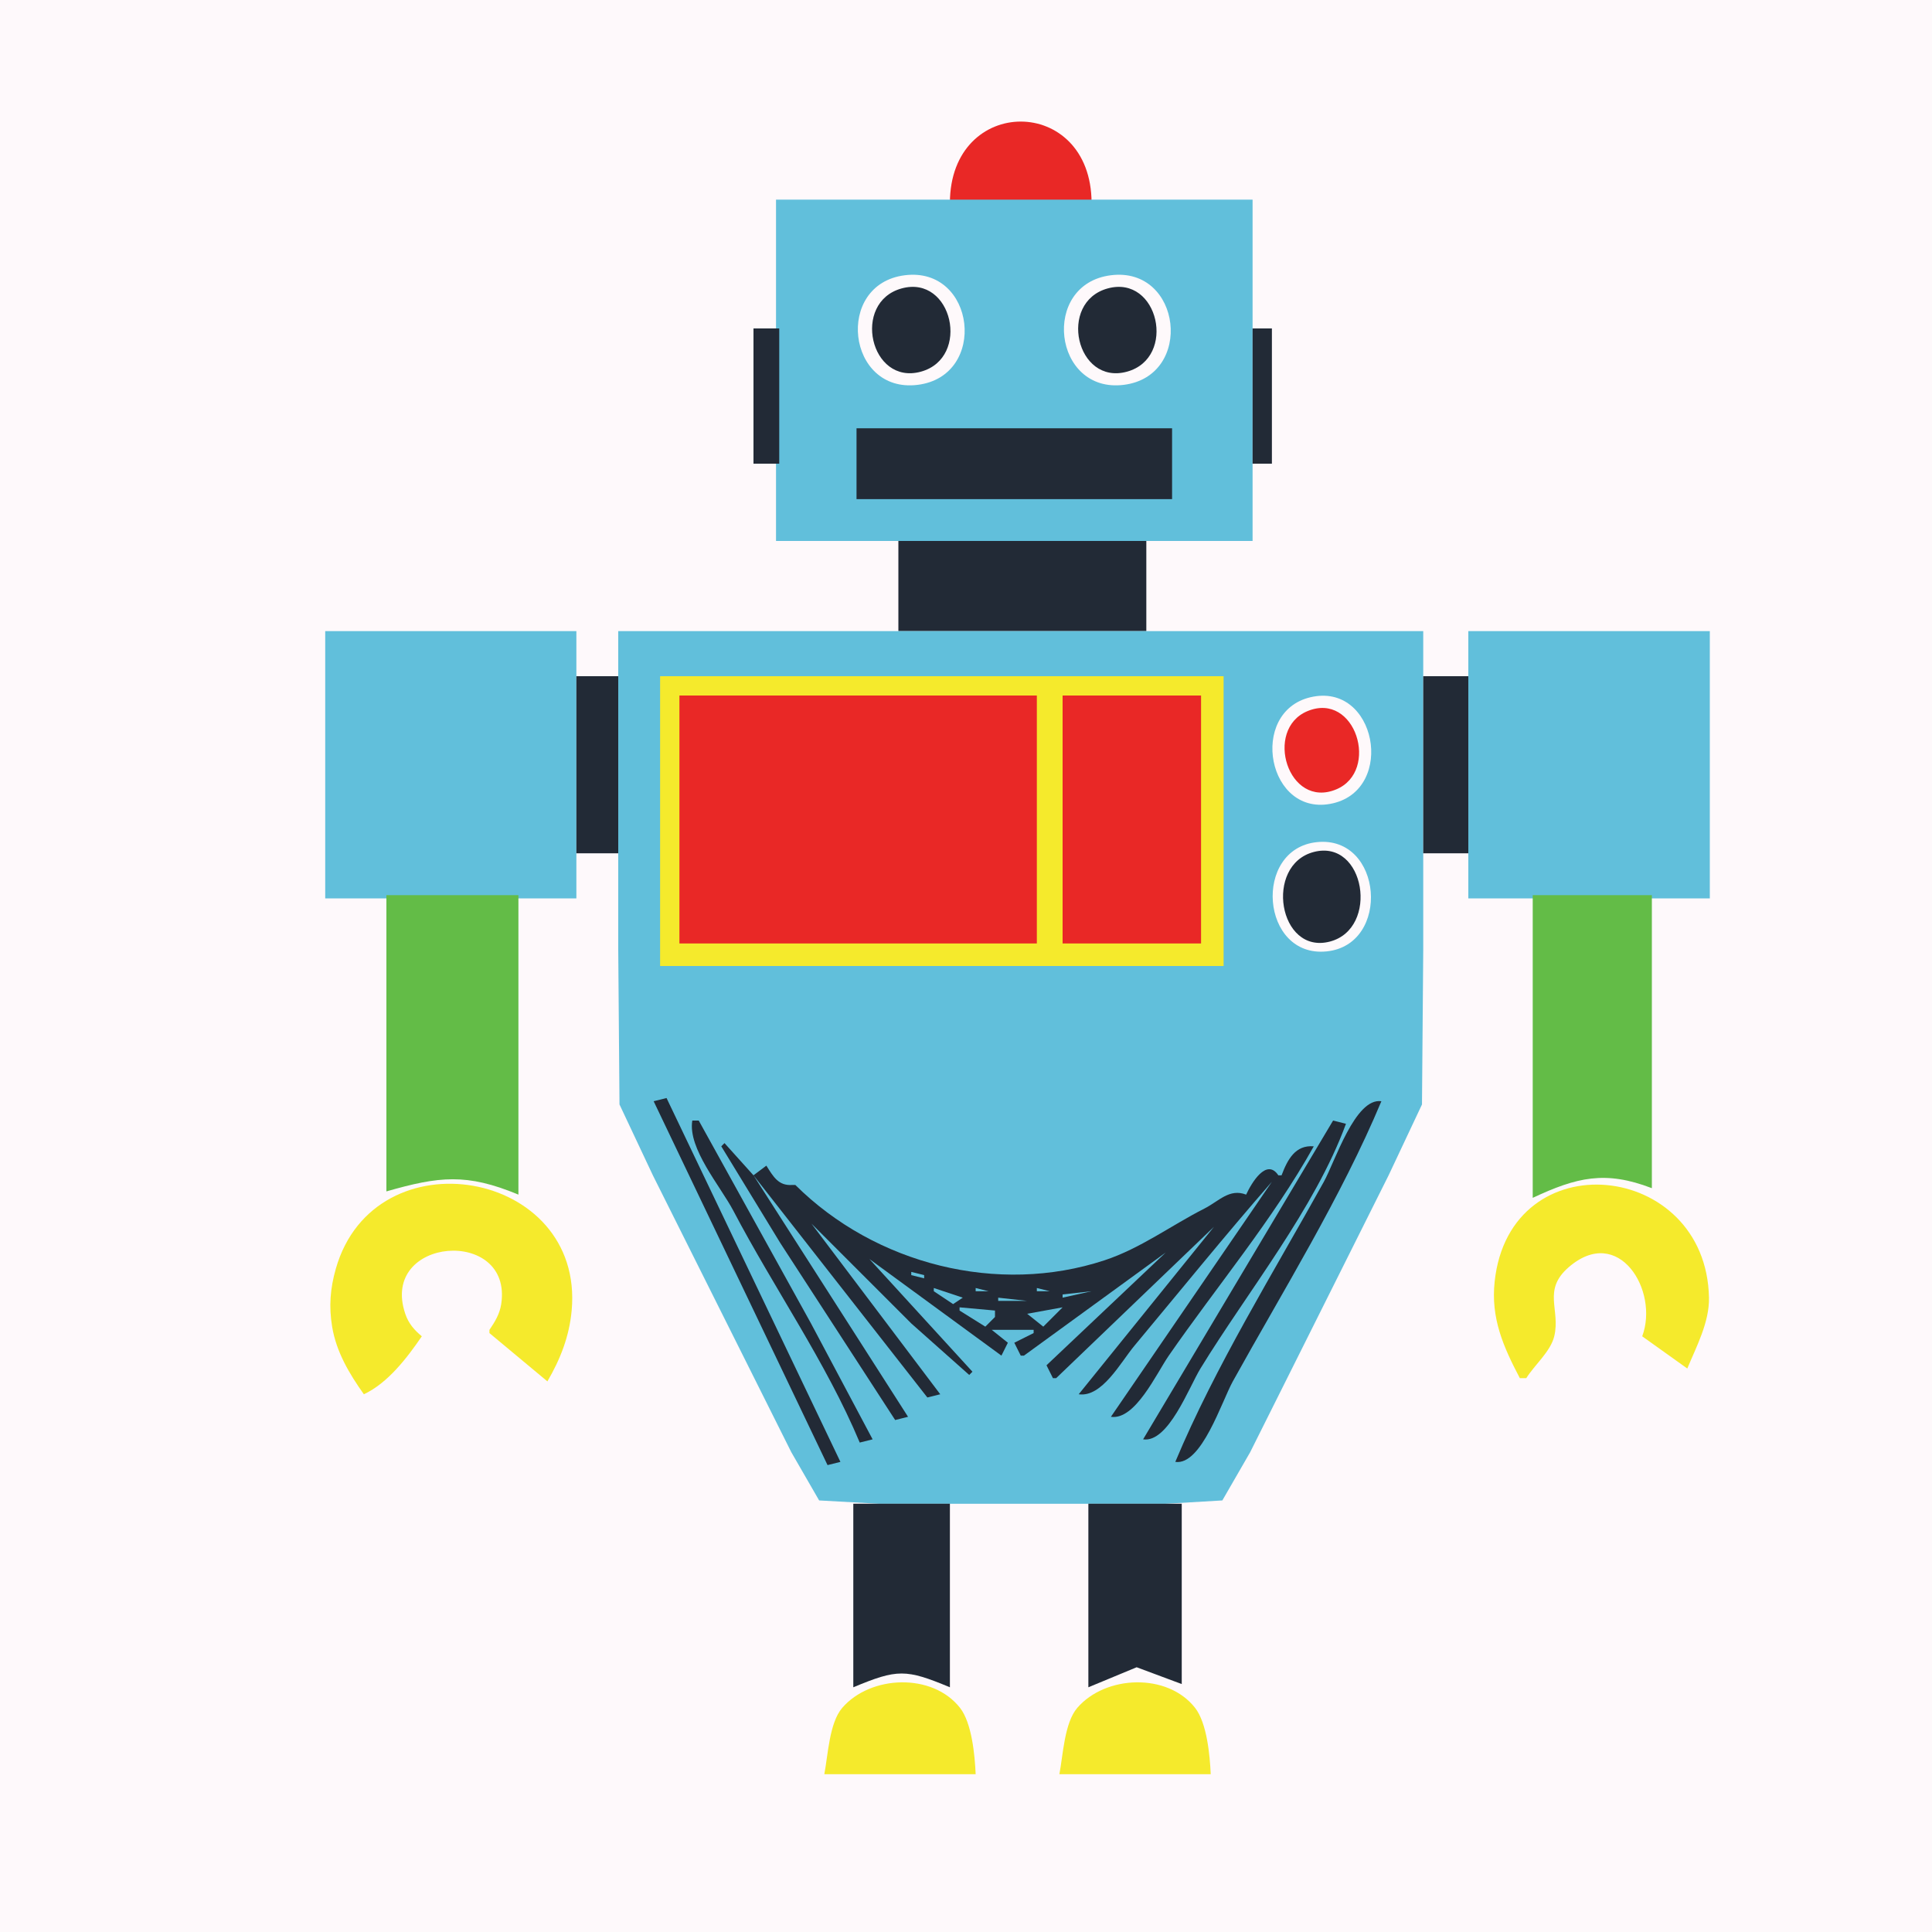 <?xml version="1.0" encoding="UTF-8" standalone="no"?>
<svg
    xmlns:inkscape="http://www.inkscape.org/namespaces/inkscape"
    xmlns:rdf="http://www.w3.org/1999/02/22-rdf-syntax-ns#"
    xmlns="http://www.w3.org/2000/svg"
    xmlns:cc="http://creativecommons.org/ns#"
    xmlns:dc="http://purl.org/dc/elements/1.1/"
    xmlns:sodipodi="http://sodipodi.sourceforge.net/DTD/sodipodi-0.dtd"
    id="svg2"
    sodipodi:docname="_svgclean2.svg"
    viewBox="0 0 600 600"
    version="1.1"
    inkscape:version="0.48.3.1 r9886"
  >
  <sodipodi:namedview
      id="namedview48"
      bordercolor="#666666"
      inkscape:pageshadow="2"
      guidetolerance="10"
      pagecolor="#ffffff"
      gridtolerance="10"
      inkscape:window-maximized="0"
      inkscape:zoom="0.22425739"
      objecttolerance="10"
      borderopacity="1"
      inkscape:current-layer="svg2"
      inkscape:cx="372.04724"
      inkscape:cy="73.818909"
      inkscape:window-y="0"
      inkscape:window-x="0"
      inkscape:window-width="640"
      showgrid="false"
      inkscape:pageopacity="0"
      inkscape:window-height="480"
  />
  <path
      id="path4"
      style="fill:#fef9fb"
      inkscape:connector-curvature="0"
      d="m0 0v600h600v-600h-600z"
  />
  <path
      id="path6"
      style="fill:#e92826"
      inkscape:connector-curvature="0"
      d="m295 63h44c-0.093-33.66-43.907-33.66-44 0z"
  />
  <path
      id="path8"
      style="fill:#61bfdb"
      inkscape:connector-curvature="0"
      d="m241 62v106h148v-106h-148z"
  />
  <path
      id="path10"
      style="fill:#fef9fb"
      inkscape:connector-curvature="0"
      d="m281 85.482c-21.892 2.747-17.988 36.794 4 34.036 21.892-2.747 17.988-36.794-4-34.036m64 0c-21.892 2.747-17.988 36.794 4 34.036 21.892-2.747 17.988-36.794-4-34.036z"
  />
  <path
      id="path12"
      style="fill:#222a36"
      inkscape:connector-curvature="0"
      d="m280 89.576c-15.582 4.284-9.8 30.192 6 25.848 15.582-4.285 9.8-30.192-6-25.848m64 0c-15.582 4.284-9.8 30.192 6 25.848 15.582-4.285 9.8-30.192-6-25.848m-110 12.424v42h8v-42h-8m155 0v42h6v-42h-6m-123 31v22h98v-22h-98m13 35v28h77v-28h-77z"
  />
  <path
      id="path14"
      style="fill:#61bfdb"
      inkscape:connector-curvature="0"
      d="m101 196v83h78v-83h-78m91 0v99l0.39 48 10.363 22 23 46 20 40 8.637 14.972 18.61 1.028h46 43l17.61-1.028 8.637-14.972 20-40 23-46 10.363-22 0.39-48v-99h-250m264 0v83h75v-83h-75z"
  />
  <path
      id="path16"
      style="fill:#222a36"
      inkscape:connector-curvature="0"
      d="m179 210v55h13v-55h-13z"
  />
  <path
      id="path18"
      style="fill:#f5ea2c"
      inkscape:connector-curvature="0"
      d="m205 210v90h175v-90h-175z"
  />
  <path
      id="path20"
      style="fill:#222a36"
      inkscape:connector-curvature="0"
      d="m442 210v55h14v-55h-14z"
  />
  <path
      id="path22"
      style="fill:#e92826"
      inkscape:connector-curvature="0"
      d="m211 216v77h111v-77h-111m119 0v77h43v-77h-43z"
  />
  <path
      id="path24"
      style="fill:#fef9fb"
      inkscape:connector-curvature="0"
      d="m407 216.53c-19.484 4.554-13.389 37.699 7 32.934 19.484-4.554 13.389-37.699-7-32.934z"
  />
  <path
      id="path26"
      style="fill:#e92826"
      inkscape:connector-curvature="0"
      d="m406.02 220.86c-13.582 5.661-6.027 30.534 8.97 24.284 13.582-5.661 6.027-30.534-8.97-24.284z"
  />
  <path
      id="path28"
      style="fill:#fef9fb"
      inkscape:connector-curvature="0"
      d="m409 261.53c-20.05 2.054-17.458 36.029 3 33.934 20.05-2.054 17.458-36.029-3-33.934z"
  />
  <path
      id="path30"
      style="fill:#222a36"
      inkscape:connector-curvature="0"
      d="m408 264.59c-15.452 4.029-10.955 31.986 5 27.826 15.452-4.029 10.955-31.986-5-27.826z"
  />
  <path
      id="path32"
      style="fill:#63bc47"
      inkscape:connector-curvature="0"
      d="m120 278v92c16.368-4.679 24.888-5.699 41 1v-93h-41m356 0v94c13.648-6.37 22.503-8.584 37-3v-91h-37z"
  />
  <path
      id="path34"
      style="fill:#222a36"
      inkscape:connector-curvature="0"
      d="m203 342 54 113 4-1-54-113-4 1m162 112c8.116 1.209 14.425-18.801 17.861-25 15.638-28.211 33.693-57.264 46.139-87-8.116-1.209-14.425 18.801-17.861 25-15.638 28.211-33.693 57.264-46.139 87m-150-106c-1.435 8.707 8.773 20.428 12.745 28 12.57 23.966 28.808 47.04 39.255 72l4-1-19.139-36-34.861-63h-2m199 0-59 99c7.821 1.165 14.222-16.141 17.811-22 14.647-23.908 35.559-49.696 45.189-76l-4-1m-189 7-1 1 18.308 30 35.692 55 4-1-48-75 54 69 4-1-40-53 31 31 18 16 1-1-32-35 41 30 2-4-5-4h13v1l-6 3 2 4h1l44-32-37 35 2 4h1l49-47-42 52c7.241 1.045 13.078-9.997 17.247-15 14.191-17.03 28.176-34.302 42.753-51l-50 73c7.548 1.118 14.152-13.48 17.975-19 14.822-21.402 32.357-42.268 45.025-65-5.735-0.491-8.147 4.114-10 9h-1c-3.657-5.483-8.334 2.367-10 6-5.203-2.017-8.421 2.024-13 4.349-10.302 5.231-19.862 12.386-31 16.053-33.003 10.865-71.108 1.336-96-23.402h-1c-4.236 0.299-5.839-2.568-8-6l-4 3-9-10z"
  />
  <path
      id="path36"
      style="fill:#61bfdb"
      inkscape:connector-curvature="0"
      d="m396 365-1 2 1-2z"
  />
  <path
      id="path38"
      style="fill:#f5ea2c"
      inkscape:connector-curvature="0"
      d="m113 433c7.446-3.472 13.43-11.317 18-18-2.376-1.983-4.127-3.984-5.146-7.001-8.098-23.966 33.468-27.075 29.802-2.999-0.469 3.077-1.944 5.485-3.656 8v1l18 15c4.042-6.927 6.794-13.965 7.535-22 4.047-43.824-61.195-55.144-73.237-13-1.752 6.131-2.189 11.712-1.153 18 1.293 7.851 5.32 14.613 9.855 21m359-5h2c2.551-4.083 7.552-8.279 8.686-13 1.999-8.322-3.781-14.295 4.499-21.467 15.47-13.39 28.12 7.26 22.82 21.47l14 10c2.834-6.816 6.885-14.389 6.736-22-0.836-42.628-61.837-48.976-66.562-5-1.222 11.367 2.667 20.195 7.826 30z"
  />
  <path
      id="path40"
      style="fill:#61bfdb"
      inkscape:connector-curvature="0"
      d="m381 376-4 5 4-5m-132 1 3 3-3-3m17 10 4 4-4-4m97 0-1 2 1-2m-80 8v1l4 1v-1l-4-1m62 0 1 1-1-1m-2 1 1 1-1-1m-53 4v1l6 4 3-2-9-3m13 0v1h4l-4-1m19 0v1h4l-4-1m8 2v1l9-2-9 1m-20 1v1h9l-9-1m-12 3v1l8 5 3-3v-2l-11-1m21 2 5 4 6-6-11 2z"
  />
  <path
      id="path42"
      style="fill:#222a36"
      inkscape:connector-curvature="0"
      d="m265 467v57c13.695-5.702 16.305-5.702 30 0v-57h-30m73 0v57l15-6.219 14 5.219v-56h-29z"
  />
  <path
      id="path44"
      style="fill:#f5ea2c"
      inkscape:connector-curvature="0"
      d="m256 551h47c-0.254-5.822-1.163-15.892-4.854-20.607-8.589-10.971-27.824-10.165-36.582-0.003-4.024 4.67-4.416 14.688-5.564 20.61m73 0h47c-0.254-5.822-1.163-15.892-4.854-20.607-8.589-10.971-27.824-10.165-36.582-0.003-4.024 4.67-4.416 14.688-5.564 20.61z"
  />
</svg
>
